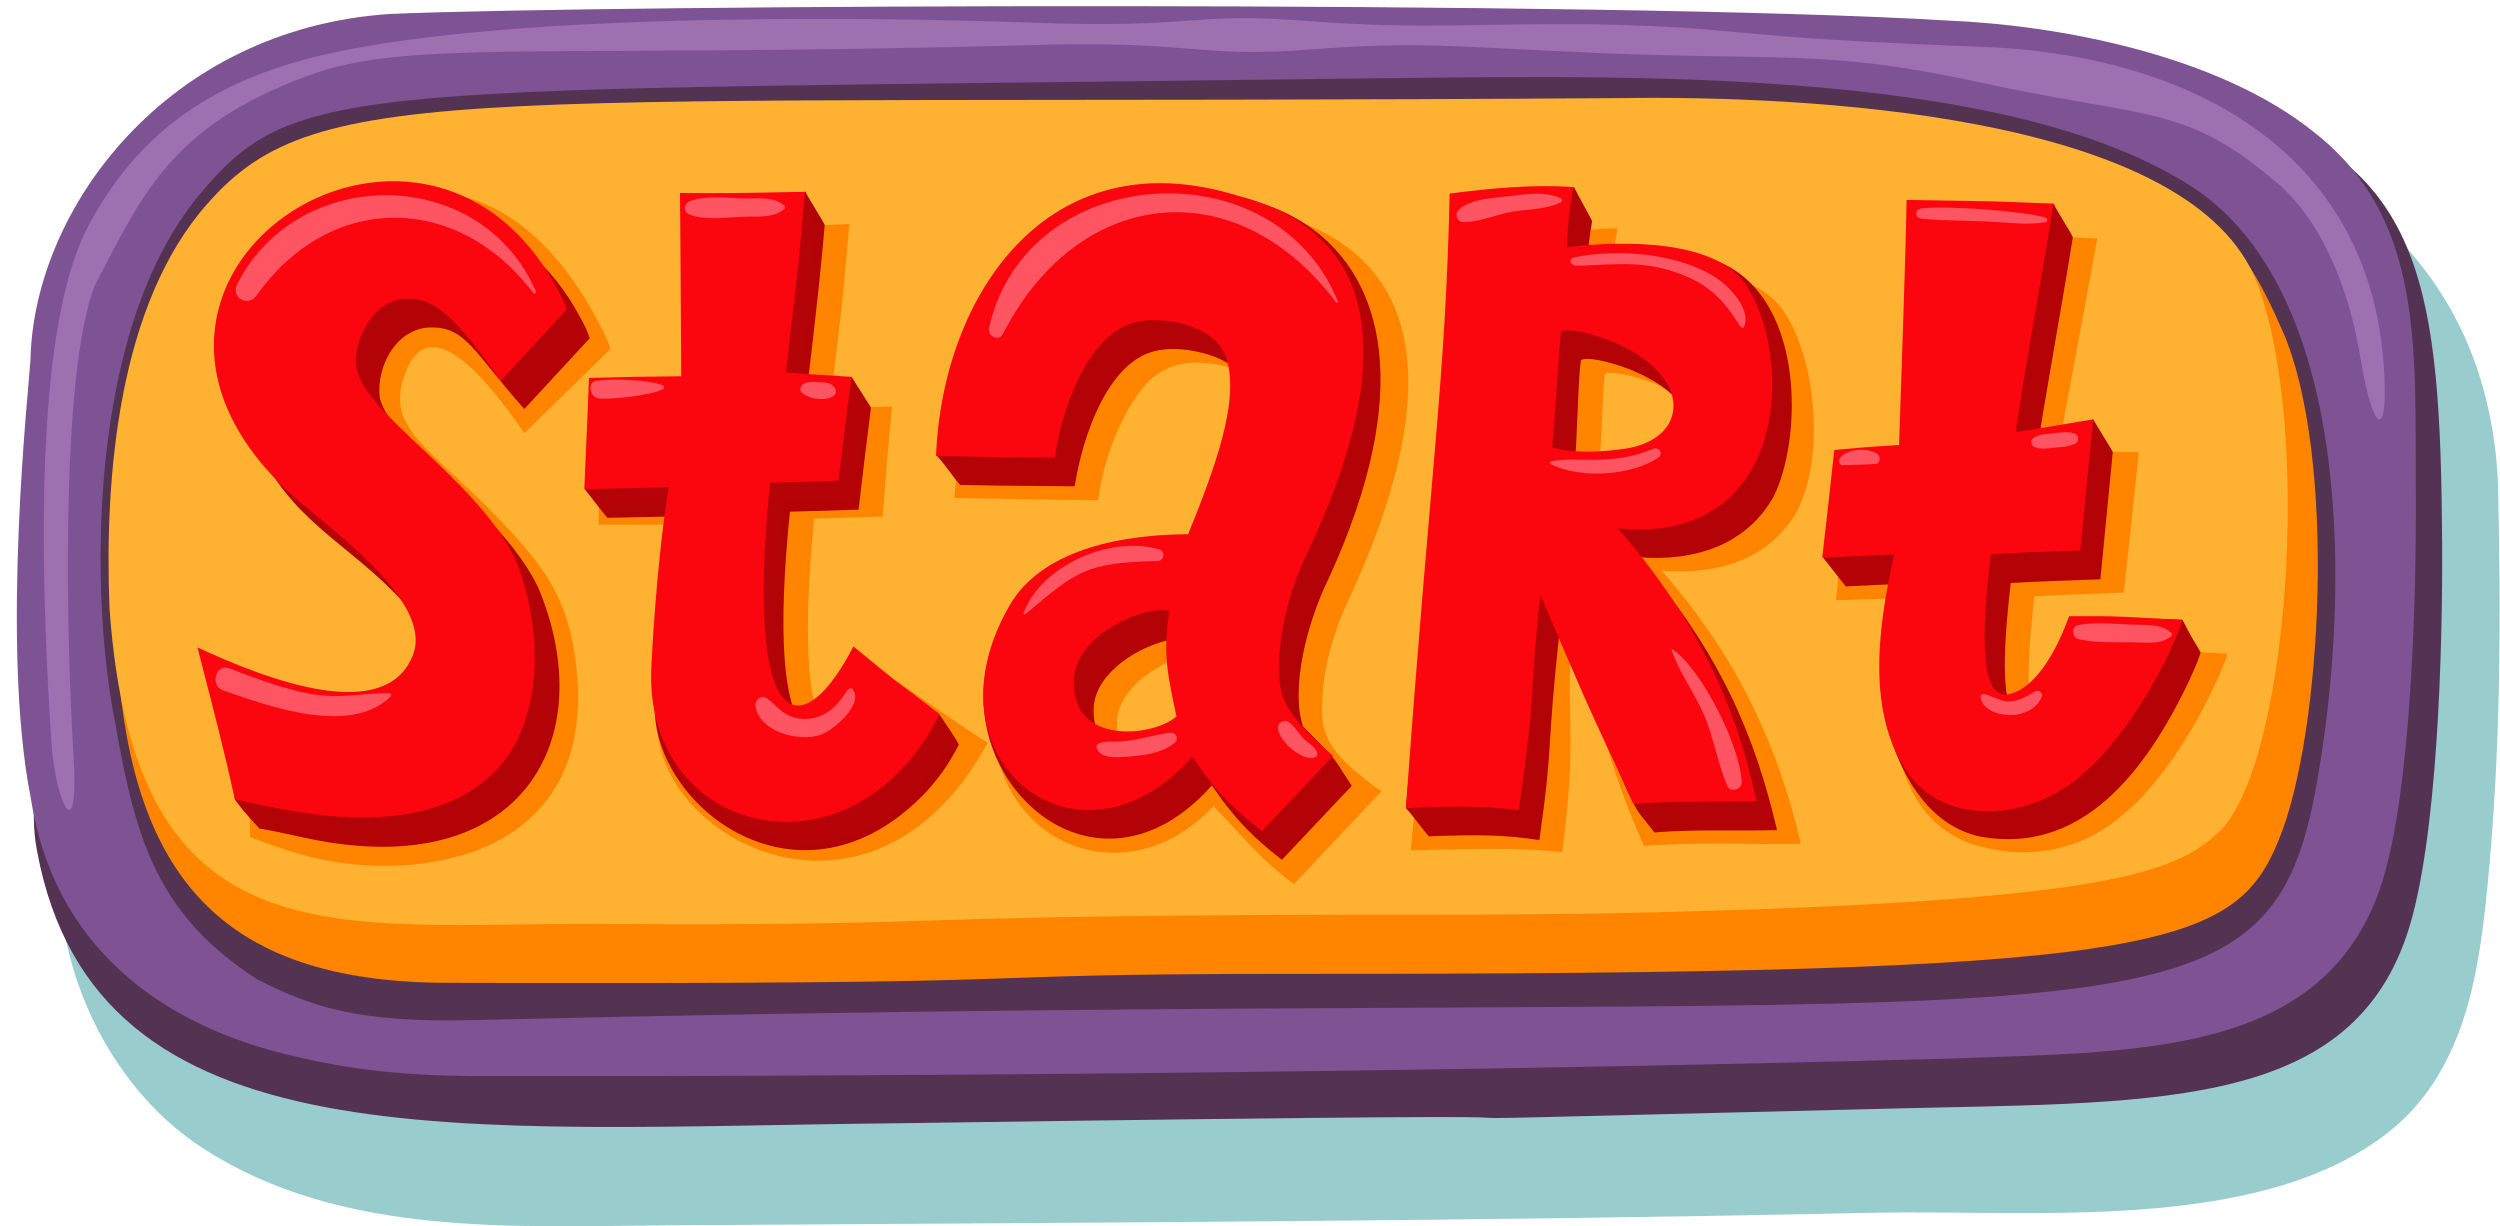 <?xml version="1.0" encoding="UTF-8"?><svg xmlns="http://www.w3.org/2000/svg" xmlns:xlink="http://www.w3.org/1999/xlink" height="80.2" preserveAspectRatio="xMidYMid meet" version="1.0" viewBox="-1.1 -0.4 163.5 80.2" width="163.5" zoomAndPan="magnify"><defs><clipPath id="a"><path d="M 2 4 L 162.379 4 L 162.379 79.801 L 2 79.801 Z M 2 4"/></clipPath></defs><g><g clip-path="url(#a)" id="change1_1"><path d="M 162.258 30.926 C 161.27 13.25 145.996 6.312 130.059 5.43 C 110.594 4.352 90.996 4.578 71.516 4.527 C 60.668 4.496 49.82 4.5 38.973 4.699 C 31.898 4.832 24.309 4.449 17.695 7.363 C 7.691 11.77 2.469 21.527 2.789 32.102 C 3.043 40.395 2.699 48.641 2.766 56.922 C 2.824 63.797 6.398 70.996 12.25 74.75 C 21.262 80.535 32.562 79.801 42.816 79.734 C 69.016 79.562 95.219 79.48 121.414 78.914 C 131.617 78.691 146.59 80.309 155.051 73.688 C 159.988 69.828 160.984 63.582 161.566 57.707 C 162.453 48.793 162.484 39.875 162.258 30.926" fill="#9cc"/></g><g id="change2_1"><path d="M 64.492 3.141 C 44.008 3.18 34.547 3.242 26.125 3.594 C 12.57 4.492 3.07 14.926 2.566 26.391 C 1.312 50.742 0.777 52.359 1.324 55.262 C 5.148 75.898 28.93 73.34 57.762 73.059 C 126.988 72.055 69.492 73.406 121.664 72.125 C 139.305 71.656 152.355 72.426 156.305 60.75 C 158.363 54.691 158.652 41.543 158.617 35.172 C 158.398 1.828 154.32 3.129 64.492 3.141" fill="#543252"/></g><g id="change3_1"><path d="M 150.297 8.293 C 144.016 3.195 133.488 1.227 126.164 0.938 C 104.121 -0.383 38.555 -0.09 24.422 0.512 C 9.777 1.473 1.113 13.285 0.895 23.098 C 0.812 24.727 -1.086 41.715 0.91 51.777 C 2.352 61.246 9.168 66.727 18.484 68.754 C 22.648 69.75 26.949 70.016 31.195 69.973 C 52.895 70.012 90.328 69.809 126.551 68.828 C 138.77 68.363 150.828 68.68 154.59 57.602 C 156.617 51.59 156.926 38.547 156.895 32.168 C 156.836 22.348 157.465 13.957 150.297 8.293" fill="#7e5394"/></g><g id="change2_2"><path d="M 142.59 12.035 C 130.008 3.605 103.605 4.594 85.668 4.758 C 21.613 5.594 18.25 4.742 11.898 12.387 C 4.422 21.426 4.828 39.043 6.445 46.926 L 6.438 46.891 C 7.766 54.586 9.238 59.457 15.707 63.641 C 19.297 65.457 22.262 66.508 29.984 66.312 C 137.641 63.691 147.199 70.125 150.492 50.375 C 152.48 39.051 152.961 19.246 142.59 12.035" fill="#543252"/></g><g id="change4_1"><path d="M 148.203 21.293 C 142.043 7.273 138.191 9.652 52.086 10.008 C 22.336 10.324 17.395 10.84 10.93 20.984 C 7.387 27.328 6.312 35.527 6.574 42.758 C 7.586 56.961 13.438 63.711 27.734 63.875 C 72.77 64.008 58.234 63.297 83.418 63.289 C 139.996 63.332 145.02 61.73 147.949 54.488 C 150.789 47.543 151.73 29.445 148.203 21.293" fill="#ff8500"/></g><g id="change5_1"><path d="M 146.32 17.648 C 141.57 6.949 116.703 5.848 104.934 6.016 C 29.199 6.527 19.766 4.605 12.473 12.914 C 6.668 19.441 5.715 30.699 6.062 39.387 C 7.715 62.746 20.754 59.953 37.898 60.023 C 64.195 60.18 54.117 59.391 93.09 59.422 C 96.77 59.418 100.453 59.383 104.137 59.332 C 135.031 58.684 140.836 56.902 143.727 54.262 C 148.566 50.57 150.289 27.043 146.32 17.648" fill="#ffb232"/></g><g id="change6_1"><path d="M 2.254 48.039 C 0.926 27.586 2.504 18.789 4.535 14.648 C 7.34 9.242 11.43 5.719 17.867 3.773 C 28.965 0.344 55.316 0.688 65.941 1.066 C 77.543 1.52 76.48 0.34 84.555 0.984 C 92.227 1.559 95.758 1.09 103.199 1.191 C 113.199 1.387 111.23 2.027 128.066 2.641 C 142.074 3.055 153.707 9.438 154.781 23.289 C 155.172 28.324 154.148 28.328 153.273 23.008 C 152.484 18.195 150.57 13.707 147.5 11.297 C 141.621 6.348 139.055 7.367 127.801 4.863 C 118.305 2.852 115.578 3.574 103.145 3.055 C 93.629 2.637 91.664 2.293 84.559 2.84 C 77.129 3.422 76.984 2.195 65.938 2.562 C 33.504 3.418 25.535 2.129 18.949 4.586 C 10.051 7.867 8.18 12.391 5.086 18.293 C 2.758 24.402 3.293 42.273 3.699 48.816 C 4.109 55.363 2.523 52.168 2.254 48.039" fill="#9d70af"/></g><g id="change4_2"><path d="M 33.16 35.324 C 27.965 29.305 24.215 28.168 25.223 24.547 C 26.617 19.633 30.305 23.73 33.195 27.93 C 33.672 27.465 38.352 22.891 38.828 22.422 C 38.684 21.957 38.434 21.41 38.258 21.098 C 27.91 0.496 7.285 20.121 19.82 33.543 C 22.816 36.754 31.613 41.969 28.078 46.082 C 25.504 49.105 18.391 46.25 14.82 44.566 C 15.012 47.98 15.195 51.012 15.262 54.355 C 16.5 54.809 17.73 55.262 19.004 55.594 C 25.391 57.289 37.258 56.23 36.688 44.375 C 36.414 39.457 34.824 37.285 33.16 35.324" fill="#ff8500"/></g><g id="change7_1"><path d="M 34.098 38.02 C 31.574 32.797 24.477 28.742 23.738 25.617 C 23.5 23.613 24.75 21.141 26.973 21.016 C 29.363 20.941 29.824 22.566 33.188 26.352 C 34.875 24.523 36.094 23.207 37.469 21.723 C 37.32 21.273 37.078 20.742 36.895 20.441 C 29.023 5.566 7.941 16.656 16.484 30.25 C 19.047 34.562 23.105 35.953 26.375 40.332 C 27.914 42.426 28.191 44.504 26.074 46.027 C 23.082 48.074 16.445 45.246 13.43 43.863 C 14.164 50.484 14.102 49.992 14.262 51.887 C 14.906 52.742 14.621 52.414 15.863 53.785 C 17.137 53.996 18.039 54.238 19.219 54.473 C 32.949 57.277 38.285 48.02 34.098 38.02" fill="#b40307"/></g><g id="change8_1"><path d="M 32.547 36.055 C 29.957 30.848 22.82 26.738 22.219 23.695 C 21.91 22.688 22.844 19.211 25.5 19.141 C 26.961 19.105 28.309 19.691 31.645 24.512 C 31.789 24.355 35.77 20.051 35.957 19.848 C 35.812 19.398 35.57 18.871 35.387 18.57 C 26.594 1.949 2.449 17.785 17.977 31.965 C 20.398 34.148 27.223 38.863 25.922 42.398 C 24.16 47.062 16.328 44.043 11.812 41.938 C 13.004 46.562 13.562 48.688 14.262 51.887 C 16.445 52.246 26.418 55.297 31.461 49.852 C 34.66 46.367 34.289 40.055 32.547 36.055" fill="#fb060e"/></g><g id="change9_1"><path d="M 33.945 18.652 C 30.387 10.422 18.426 10.281 14.406 18.199 C 13.973 19.051 15.129 19.707 15.672 18.938 C 20.465 12.164 28.789 12.18 33.773 18.754 C 33.852 18.859 33.996 18.773 33.945 18.652" fill="#ff5461"/></g><g id="change9_2"><path d="M 24.367 44.938 C 20.785 44.961 20.48 45.906 13.91 43.309 C 13.02 42.957 12.586 44.441 13.512 44.762 C 16.402 45.766 21.836 47.758 24.453 45.141 C 24.527 45.066 24.473 44.938 24.367 44.938" fill="#ff5461"/></g><g id="change4_3"><path d="M 57.582 44.16 C 54.223 50.238 50.484 50.473 52.145 33.516 C 55.633 33.41 55.023 33.426 56.637 33.383 C 56.824 30.758 56.984 28.781 57.25 26.184 C 53.848 26.305 54.766 26.168 53.168 26.234 C 54.02 19.137 54.023 19.312 54.441 14.25 C 50.344 14.422 50.145 14.426 46.258 14.484 C 46.27 16.105 46.258 14.195 46.34 26.543 C 45.855 26.547 38.453 26.578 38.23 26.578 C 38.117 31.555 38.066 32.914 38.035 33.914 C 42.031 33.918 42.891 33.93 45.336 33.875 C 44.375 36.621 42.379 43.754 42.012 45.473 C 40.211 53.766 55.578 62.688 63.496 48.184 C 61.867 47.125 60.637 46.293 57.582 44.16" fill="#ff8500"/></g><g id="change10_1"><path d="M 44.973 26.297 L 44.902 14.328 L 51.676 12.637 L 52.438 14.387 L 51.293 26.078 L 54.723 24.641 L 55.664 26.293 L 54.824 32.684 L 50.281 32.762 C 50.281 32.762 48.77 45.191 51.102 47.348 C 53.434 49.5 56.082 44.125 56.082 44.125 L 60.434 46.762 L 61.156 48.289 C 61.156 48.289 57.75 55.23 51.805 54.953 C 44.516 54.613 42.152 48.484 41.965 46.086 C 41.777 43.688 44.48 32.852 44.48 32.852 L 38.773 33.098 L 37.543 31.891 L 39.008 26.484 L 44.973 26.297" fill="#b50307"/></g><g id="change7_2"><path d="M 44.738 26.07 C 44.648 12.156 44.68 17.012 44.656 14.141 C 47.988 13.301 48.117 13.09 51.566 12.125 C 51.746 12.512 52.656 13.93 52.836 14.316 C 52.668 16.301 52.445 18.742 51.559 26.102 L 51.188 25.828 L 52.656 25.25 C 52.906 25.152 54.363 24.336 54.59 24.246 C 54.621 24.305 55.828 26.191 55.863 26.254 C 55.5 29.086 55.336 30.535 55.051 32.934 C 53.402 32.98 51.938 33.023 50.285 33.074 L 50.59 32.797 C 48.812 49.777 52.605 50.047 55.984 43.773 C 57.984 44.988 58.395 45.25 60.332 46.32 C 60.629 46.754 61.387 47.848 61.609 48.293 C 61.043 49.402 60.434 50.344 59.469 51.395 C 51.332 59.953 41.457 52.336 41.723 45.629 C 41.773 44.551 42.477 38.449 44 32.73 L 44.504 33.348 C 41.832 33.398 43.293 33.371 38.625 33.465 C 38.457 33.297 37.297 31.789 37.152 31.602 C 38.195 28.328 37.852 29.484 38.766 26.172 C 40.801 26.113 42.484 26.086 44.738 26.07 L 45.207 26.523 C 43.16 26.633 41.082 26.734 39.02 26.805 L 39.316 26.57 C 38.488 29.668 38.816 28.43 37.879 31.98 L 37.789 31.641 C 38.336 32.172 38.566 32.395 39.027 32.84 L 38.758 32.734 C 43.203 32.438 41.945 32.523 45.113 32.309 C 43.305 40.293 42.34 42.75 42.203 45.641 C 42.125 47.52 43.793 51.809 47.883 53.684 C 53.672 56.27 57.777 53.633 60.793 48.113 L 60.789 48.465 C 60.422 47.637 60.508 47.832 60.113 46.914 L 60.25 47.066 C 57.77 45.426 58.297 45.754 55.949 44.34 L 56.305 44.238 C 52.844 50.773 47.656 50.734 50.004 32.449 C 51.031 32.445 53.832 32.43 54.82 32.426 L 54.57 32.652 C 54.867 30.613 55.102 29.035 55.473 26.266 L 55.496 26.387 C 55.18 25.84 54.867 25.293 54.547 24.738 L 54.797 24.824 C 52.438 25.859 53.141 25.547 50.992 26.504 C 51.559 19.023 51.797 16.602 52.047 14.348 L 52.078 14.543 C 51.844 13.965 51.602 13.375 51.359 12.777 L 51.762 12.977 C 48.449 13.703 47.922 13.832 44.961 14.562 L 45.145 14.328 C 45.152 16.129 45.141 13.969 45.207 26.523 L 44.738 26.07" fill="#b40307"/></g><g id="change8_2"><path d="M 54.711 41.875 C 51.547 48.078 47.543 48.328 49.258 31.172 C 49.766 31.156 53.23 31.055 53.738 31.039 C 54.082 28.105 54.184 27.305 54.59 24.246 C 51.375 24.043 52.109 24.09 50.297 23.961 C 51.141 16.656 51.207 16.27 51.539 12.145 C 46.523 12.242 46.512 12.238 43.371 12.223 C 43.395 14.754 43.383 12.984 43.453 24.207 C 41.184 24.227 39.504 24.254 37.418 24.316 C 37.363 25.773 37.293 27.621 37.113 31.586 C 42.09 31.48 41.418 31.496 42.633 31.473 C 41.84 36.328 41.512 42.625 41.484 43.625 C 41.281 54.43 54.754 57.496 60.352 46.312 C 57.172 43.828 58.754 45.207 54.711 41.875" fill="#fb060e"/></g><g id="change9_3"><path d="M 50.203 13.059 C 49.52 12.434 48.457 12.594 47.586 12.582 C 46.461 12.559 45.078 12.355 44.02 12.758 C 43.59 12.922 43.578 13.48 44.02 13.645 C 45.082 14.031 46.465 13.805 47.586 13.77 C 48.461 13.738 49.527 13.887 50.203 13.25 C 50.254 13.199 50.254 13.105 50.203 13.059" fill="#ff5461"/></g><g id="change9_4"><path d="M 42.254 24.809 C 41.363 24.422 38.91 24.363 37.941 24.492 C 37.242 24.586 37.473 25.621 38.102 25.664 C 38.969 25.723 41.453 25.469 42.254 25.055 C 42.34 25.008 42.352 24.848 42.254 24.809" fill="#ff5461"/></g><g id="change9_5"><path d="M 51.352 25.297 C 52.305 26.031 54.055 25.668 53.449 24.914 C 53.195 24.594 52.875 24.629 52.488 24.598 C 52.094 24.566 51.785 24.543 51.426 24.727 C 51.234 24.824 51.172 25.156 51.352 25.297" fill="#ff5461"/></g><g id="change9_6"><path d="M 54.578 44.598 C 54.289 44.699 54.293 44.793 54.113 45.047 C 53.664 45.684 53.211 46.191 52.445 46.461 C 51.773 46.703 51.082 46.68 50.434 46.367 C 49.855 46.094 49.551 45.594 49.035 45.258 C 48.641 45.004 48.242 45.422 48.312 45.812 C 48.602 47.484 51.133 48.117 52.527 47.672 C 53.359 47.41 55.566 45.555 54.586 44.598 C 54.586 44.598 54.582 44.594 54.578 44.598" fill="#ff5461"/></g><g id="change4_4"><path d="M 74.062 50.094 C 73.602 49.957 73.18 49.727 72.828 49.391 C 73.176 49.707 73.598 49.941 74.062 50.094 Z M 71.961 46.66 C 72.211 43.746 76.914 41.852 78.191 42.336 C 77.766 45.137 78.047 46.371 78.652 49.223 C 77.16 50.566 71.648 51.191 71.961 46.66 Z M 85.379 45.34 C 85.543 41.777 87.066 38.938 87.523 37.898 C 92.457 26.875 93.457 16.164 81.684 13.445 C 66.273 10.508 61.531 27.379 61.32 32.164 C 66.625 32.281 64.551 32.25 70.727 32.316 C 71.16 28.789 72.84 25.652 74.102 24.469 C 74.707 23.902 75.465 23.535 76.281 23.387 C 77.676 23.148 79.879 23.547 80.992 24.457 C 83.672 26.559 80.973 33.469 79.422 37.312 C 75.734 37.422 69.164 38.18 66.707 40.625 C 64.48 42.617 63.461 46.398 64.258 49.477 C 65.934 55.484 73.219 57.707 78.266 52.32 C 80.324 54.457 80.988 55.473 83.52 57.43 C 85.852 54.945 84.152 56.754 89.246 51.355 C 85.355 48.605 85.309 47.387 85.379 45.34" fill="#ff8500"/></g><g id="change7_3"><path d="M 77.211 48.41 C 74.961 50.281 69.406 49.828 70.461 44.977 C 70.641 44.598 70.742 44.145 71.266 43.637 C 72.445 42.219 75.754 40.852 76.805 41.363 C 76.395 43.621 76.703 45.672 77.086 47.598 C 77.125 47.766 77.242 48.242 77.211 48.41 L 77.129 48.328 C 76.523 45.453 76.234 44.223 76.676 41.383 L 76.699 41.449 C 75.445 40.91 70.691 42.828 70.438 45.762 C 70.137 50.102 75.504 49.789 77.129 48.328 L 77.211 48.41" fill="#b40307"/></g><g id="change7_4"><path d="M 70.371 46.344 C 70.039 42.566 75.969 40.867 76.734 41.398 C 76.074 44.602 77.266 48.277 77.172 48.367 C 76.195 49.336 70.758 50.734 70.371 46.344 Z M 68.496 15 C 63.863 18.609 60.906 25.641 60.172 29.414 C 60.562 29.785 61.43 31.066 61.699 31.316 C 64.746 31.371 63.078 31.352 69.184 31.406 C 69.672 28.254 71.301 23.305 74.434 22.559 C 75.973 22.176 78.129 22.688 79.145 23.324 C 82.422 25.387 79.461 32.527 77.898 36.402 C 76.008 36.379 74.133 36.484 72.262 36.77 C 65.867 37.816 64.512 40.043 63.688 42.219 C 60.98 50.578 70.531 59.547 78.156 50.969 C 78.887 51.996 79.965 53.719 82.738 55.832 C 83.766 54.742 86.363 51.996 87.305 50.996 C 85.809 48.695 86.484 49.527 84.113 47.109 C 83.305 44.625 84.348 40.387 85.781 37.465 C 97.168 12.68 77.066 8.477 68.496 15" fill="#b40307"/></g><g id="change8_3"><path d="M 75.922 46.539 C 74.922 47.371 70.551 48.848 69.234 45.422 C 67.758 41.027 74.359 38.93 75.512 39.492 C 75.332 40.492 75.082 41.559 75.645 44.973 C 75.688 45.18 75.953 46.355 75.922 46.539 L 75.84 46.457 C 75.246 43.668 74.941 42.328 75.383 39.516 L 75.41 39.578 C 74.25 39.082 69.41 40.848 69.148 43.891 C 68.828 48.457 74.375 47.773 75.84 46.457 L 75.922 46.539" fill="#fb060e"/></g><g id="change8_4"><path d="M 69.078 44.473 C 68.746 40.695 74.68 38.996 75.445 39.527 C 74.785 42.734 75.973 46.406 75.879 46.5 C 74.902 47.465 69.465 48.863 69.078 44.473 Z M 79.785 12.379 C 67.426 8.598 60.539 18.891 60.113 29.422 C 64.145 29.5 62.641 29.48 67.895 29.531 C 68.301 26.418 70.074 21.289 73.297 20.641 C 74.711 20.332 78.398 20.66 79.129 23.113 C 79.973 25.914 78.297 30.352 76.605 34.539 C 72.492 34.551 67.348 35.434 65.102 38.906 C 58.871 49.125 69.344 57.59 76.871 49.105 C 78.004 50.688 78.828 51.961 81.449 53.945 C 82.387 52.945 82.684 52.633 86.082 49.035 C 85.004 48.098 83.531 46.832 82.848 45.32 C 82.16 43.566 82.652 39.309 84.34 35.902 C 91.742 20.266 87.027 14.211 79.785 12.379" fill="#fb060e"/></g><g id="change9_7"><path d="M 86.398 19.316 C 82.273 9.125 66.004 10.164 63.582 21.051 C 63.465 21.578 64.227 21.965 64.496 21.434 C 69.348 11.918 79.648 10.582 86.277 19.367 C 86.316 19.418 86.43 19.391 86.398 19.316" fill="#ff5461"/></g><g id="change9_8"><path d="M 65.977 39.754 C 69.332 36.926 69.926 36.398 74.609 36.289 C 75.047 36.281 75.137 35.656 74.715 35.531 C 71.566 34.602 67.023 36.547 65.848 39.68 C 65.82 39.758 65.922 39.797 65.977 39.754" fill="#ff5461"/></g><g id="change9_9"><path d="M 70.625 48.523 C 70.871 49.27 72.055 49.121 72.676 49.082 C 73.699 49.02 74.855 48.852 75.688 48.215 C 76.043 47.949 75.832 47.461 75.395 47.52 C 74.188 47.684 73.105 48.094 71.863 48.102 C 71.719 48.102 70.461 48.027 70.625 48.523" fill="#ff5461"/></g><g id="change9_10"><path d="M 85.055 48.879 C 84.969 48.461 84.453 48.195 84.168 47.922 C 83.816 47.578 83.562 47.066 83.148 46.809 C 82.863 46.633 82.473 46.859 82.48 47.191 C 82.5 48.129 84.27 49.543 84.973 49.078 C 85.043 49.035 85.07 48.961 85.055 48.879" fill="#ff5461"/></g><g id="change4_5"><path d="M 108.117 31.703 C 104.676 32.211 103.258 31.605 103.258 31.605 C 103.637 30.719 103.711 24.418 103.867 24.059 C 104.23 23.766 107.234 24.383 109.273 25.848 C 111.801 27.523 112.168 31.035 108.117 31.703 Z M 116.434 33.02 C 117.844 30.254 117.738 26.301 116.984 23.273 C 115.926 19.562 114.645 18.535 112.352 17.816 C 109.938 17.102 106.934 16.887 104.395 17.035 C 104.391 16.09 104.363 16.383 104.695 14.531 C 103.277 14.566 102.176 14.547 96.508 15.66 C 95.883 31.887 92.57 38.73 91.168 55.211 C 94.488 55.133 98.52 55 101.07 55.344 C 102.109 47.5 101.242 46.656 101.711 41.117 C 103.406 45.41 103.875 49.355 106.422 54.926 C 109.656 54.656 114.07 54.844 116.68 54.789 C 115.195 48.453 112.59 42.625 107.574 36.922 C 111.27 37.219 114.625 36.191 116.434 33.02" fill="#ff8500"/></g><g id="change7_5"><path d="M 101.605 30.609 C 102.121 29.441 101.789 24.105 102.25 23.105 C 102.758 22.703 104.945 23.402 105.555 23.633 C 109.902 25.328 110.539 28.551 108.902 29.93 C 106.727 31.781 101.203 31.129 101.605 30.609 L 101.695 30.703 C 101.695 30.703 103.105 31.312 106.555 30.801 C 111.016 30.066 110.812 25.469 104.715 23.484 C 104.277 23.34 102.66 22.875 102.305 23.16 C 102.176 23.445 102.02 27.855 102.004 28.164 C 101.941 29.289 101.957 30.09 101.695 30.703 L 101.605 30.609" fill="#b40307"/></g><g id="change7_6"><path d="M 101.648 30.656 C 102.066 30.262 101.984 23.465 102.27 23.141 C 102.797 22.543 109.871 24.371 109.66 28.234 C 109.449 32.098 101.23 31.055 101.648 30.656 Z M 114.871 32.121 C 117.473 27.059 116.93 11.668 102.691 17.441 C 102.727 16.117 102.824 15.211 103.027 14.055 C 102.984 13.941 101.906 12.012 101.84 11.832 C 98.863 12.734 100.992 12.375 97.602 13.402 C 97.227 13.516 95.418 14.074 95.043 14.191 C 94.293 23.152 92.207 36.867 90.844 52.453 C 91.32 52.953 91.996 53.926 92.348 54.297 C 95.66 54.176 97.25 54.191 99.578 54.543 C 100.566 47.484 99.965 49.355 100.934 40.539 C 106.336 54.152 105.551 51.961 107.094 54.043 C 109.785 53.824 112.41 53.961 115.121 53.891 C 113.703 47.859 111.457 42.285 106.016 36.039 C 109.629 36.348 113.062 35.293 114.871 32.121" fill="#b40307"/></g><g id="change8_5"><path d="M 100.402 28.836 C 100.566 27.664 100.883 21.586 101.012 21.289 C 101.371 21.004 102.984 21.469 103.426 21.613 C 109.652 23.641 109.633 28.215 105.266 28.934 C 101.797 29.445 100.402 28.836 100.402 28.836 Z M 113.246 18.477 C 111.418 15.227 105.074 15.312 101.387 15.766 C 101.43 13.863 101.629 12.84 101.797 11.836 C 99.129 11.645 96.363 11.918 93.707 12.258 C 93.43 24.621 92.516 29.426 90.844 52.453 C 93.527 52.328 96.133 52.273 98.227 52.594 C 99.48 43.812 98.812 46.195 99.641 38.523 C 103.145 46.676 102.684 45.625 105.758 52.184 C 108.312 51.992 108.301 52.062 113.785 51.992 C 113.066 48.965 111.629 42.047 104.707 34.156 C 115.848 35.254 116.16 23.191 113.246 18.477" fill="#fb060e"/></g><g id="change9_11"><path d="M 100.988 12.578 C 99.934 12.074 98.664 12.309 97.535 12.438 C 96.547 12.551 95.027 12.605 94.285 13.344 C 94.004 13.629 94.215 14.125 94.609 14.129 C 95.641 14.137 96.812 13.605 97.852 13.438 C 98.902 13.266 100.027 13.312 100.988 12.82 C 101.078 12.773 101.082 12.625 100.988 12.578" fill="#ff5461"/></g><g id="change9_12"><path d="M 112.949 20.992 C 113.48 19.875 111.996 18.359 111.254 17.852 C 108.77 16.156 104.734 15.836 101.875 16.43 C 101.406 16.527 101.59 16.992 102.066 16.977 C 104.898 16.887 106.742 16.57 109.441 17.789 C 111.852 18.879 112.562 21.023 112.848 21.035 C 112.883 21.035 112.93 21.031 112.949 20.992" fill="#ff5461"/></g><g id="change9_13"><path d="M 100.324 29.953 C 102.207 30.934 105.602 30.719 107.352 29.531 C 107.715 29.285 107.402 28.785 107.012 28.953 C 104.336 30.113 101.906 29.422 100.348 29.77 C 100.266 29.789 100.25 29.914 100.324 29.953" fill="#ff5461"/></g><g id="change9_14"><path d="M 108.223 42.121 C 108.762 43.688 109.82 45.035 110.438 46.586 C 111.008 48.027 111.262 49.582 111.867 51.004 C 112.066 51.473 112.832 51.223 112.809 50.75 C 112.703 48.359 110.188 43.379 108.293 42.07 C 108.258 42.047 108.211 42.086 108.223 42.121" fill="#ff5461"/></g><g id="change4_6"><path d="M 122.172 38.414 C 122.172 38.414 122.18 38.41 122.172 38.414 Z M 131.574 38.262 C 131.574 38.262 131.582 38.262 131.582 38.262 C 131.582 38.262 131.578 38.262 131.574 38.262 Z M 137.066 42.383 C 136.398 44.215 134.824 47.652 132.961 47.77 C 130.844 48.191 131.719 40.715 131.949 38.613 C 132.902 38.523 135.695 38.438 137.801 38.355 C 137.91 37.344 138.711 29.848 138.785 29.164 C 135.895 29.16 135.281 29.148 133.516 29.129 C 134.152 25.34 134.922 21.531 136.066 15.195 C 130.625 14.984 132.98 15.074 125.691 14.945 C 125.629 18.75 126.094 27.438 125.961 31.461 C 123.809 31.469 121.711 31.27 119.754 31.32 L 118.973 38.852 L 122.348 38.758 C 122.332 45.949 122.184 53.73 128.957 55.09 C 132.121 55.773 135.023 55.031 137.328 53.227 C 141.117 50.348 143.949 44.301 144.598 42.352 C 140.809 42.102 140.32 42.34 137.066 42.383" fill="#ff8500"/></g><g id="change7_7"><path d="M 130.16 37.758 L 130.164 37.758 C 130.16 37.758 130.16 37.758 130.16 37.758 Z M 130.012 37.363 C 130.016 37.363 130.016 37.363 130.02 37.363 C 130.016 37.363 130.012 37.363 130.012 37.363 Z M 141.629 40.125 C 138.969 39.973 138.238 40.148 135.512 40.195 C 133.586 46.844 130.066 49.754 130.016 43.25 C 130.008 41.25 130.234 39.27 130.402 37.73 C 131.641 37.645 134.707 37.543 136.266 37.488 C 136.418 35.91 136.996 29.98 137.078 29.148 C 137.039 29.07 135.84 27.117 135.789 27.023 C 133.543 28.398 133.203 28.887 132.047 29.578 C 132.598 25.816 133.516 20.977 134.465 15.117 C 134.297 14.727 133.41 13.383 133.207 12.918 C 128.281 13.723 126.398 14.324 124.879 14.594 C 124.816 17.859 124.496 26.992 124.379 30.559 C 122.488 30.672 121.363 30.766 120.199 30.875 C 120.09 31.176 118.254 35.766 118.129 36.07 L 119.613 37.953 C 122.375 37.82 121.23 37.867 123.781 37.77 C 121.758 40.984 121.383 44.207 122.496 47.688 C 123.438 50.758 125.273 53.637 128.41 54.316 C 134.973 55.508 139.176 50.199 142.062 44.137 C 142.383 43.426 142.582 43.012 142.824 42.273 C 142.508 41.66 142.469 41.781 141.629 40.125" fill="#b40307"/></g><g id="change8_6"><path d="M 122.867 35.465 L 122.871 35.465 L 122.871 35.469 C 122.867 35.465 122.867 35.465 122.867 35.465 Z M 134.223 39.902 C 133.555 41.719 132.258 44.469 130.383 44.977 C 127.902 45.703 128.793 38.594 129.094 35.844 C 130.301 35.754 133.406 35.652 134.957 35.598 C 135.285 32.188 135.688 28.059 135.789 27.023 C 134.383 27.262 132.516 27.578 130.723 27.867 C 131.551 22.285 131.973 20.523 133.207 12.918 C 128.035 12.719 130.816 12.801 123.59 12.676 C 123.523 16.621 123.238 24.516 123.098 28.703 C 121.109 28.824 119.984 28.918 118.863 29.027 C 118.297 34.148 118.422 33.031 118.074 36.074 C 121.254 35.922 120.215 35.969 122.785 35.867 C 121.805 40.195 120.914 45.879 123.496 49.887 C 125.918 53.773 131.848 53.34 135.27 50.07 C 138.168 47.598 140.832 42.656 141.625 40.164 C 138.027 39.934 137.398 39.871 134.223 39.902" fill="#fb060e"/></g><g id="change9_15"><path d="M 132.66 13.828 C 131.375 13.426 126.398 13.035 124.613 13.223 C 124.09 13.277 124.086 13.852 124.613 13.906 C 126.156 14.059 127.738 14.012 129.289 14.109 C 130.414 14.176 131.551 14.328 132.66 14.129 C 132.855 14.09 132.82 13.879 132.66 13.828" fill="#ff5461"/></g><g id="change9_16"><path d="M 121.578 29.938 C 121.906 29.879 121.898 29.441 121.664 29.285 C 121.043 28.867 119.758 28.93 119.258 29.527 C 119.129 29.68 119.148 29.977 119.387 30.02 C 119.484 30.02 121.387 29.973 121.578 29.938" fill="#ff5461"/></g><g id="change9_17"><path d="M 131.91 28.809 C 132.332 29.035 132.805 28.914 133.27 28.875 C 133.746 28.836 134.211 28.828 134.641 28.598 C 134.922 28.445 134.84 28.031 134.555 27.941 C 134.066 27.789 133.566 27.898 133.07 27.953 C 132.621 28.004 132.199 27.988 131.84 28.281 C 131.676 28.418 131.734 28.715 131.91 28.809" fill="#ff5461"/></g><g id="change9_18"><path d="M 128.438 45.219 C 128.633 46.594 131.727 46.91 132.438 45.156 C 132.539 44.91 132.203 44.684 131.996 44.816 C 130.082 46.043 129.766 45.238 128.66 44.996 C 128.516 44.965 128.418 45.082 128.438 45.219" fill="#ff5461"/></g><g id="change9_19"><path d="M 140.898 40.988 C 140.215 40.363 139.195 40.492 138.32 40.453 C 137.164 40.402 135.965 40.27 134.824 40.477 C 134.355 40.559 134.387 41.289 134.824 41.395 C 135.949 41.664 137.168 41.59 138.32 41.605 C 139.199 41.617 140.176 41.793 140.898 41.211 C 140.965 41.16 140.957 41.039 140.898 40.988" fill="#ff5461"/></g></g></svg>